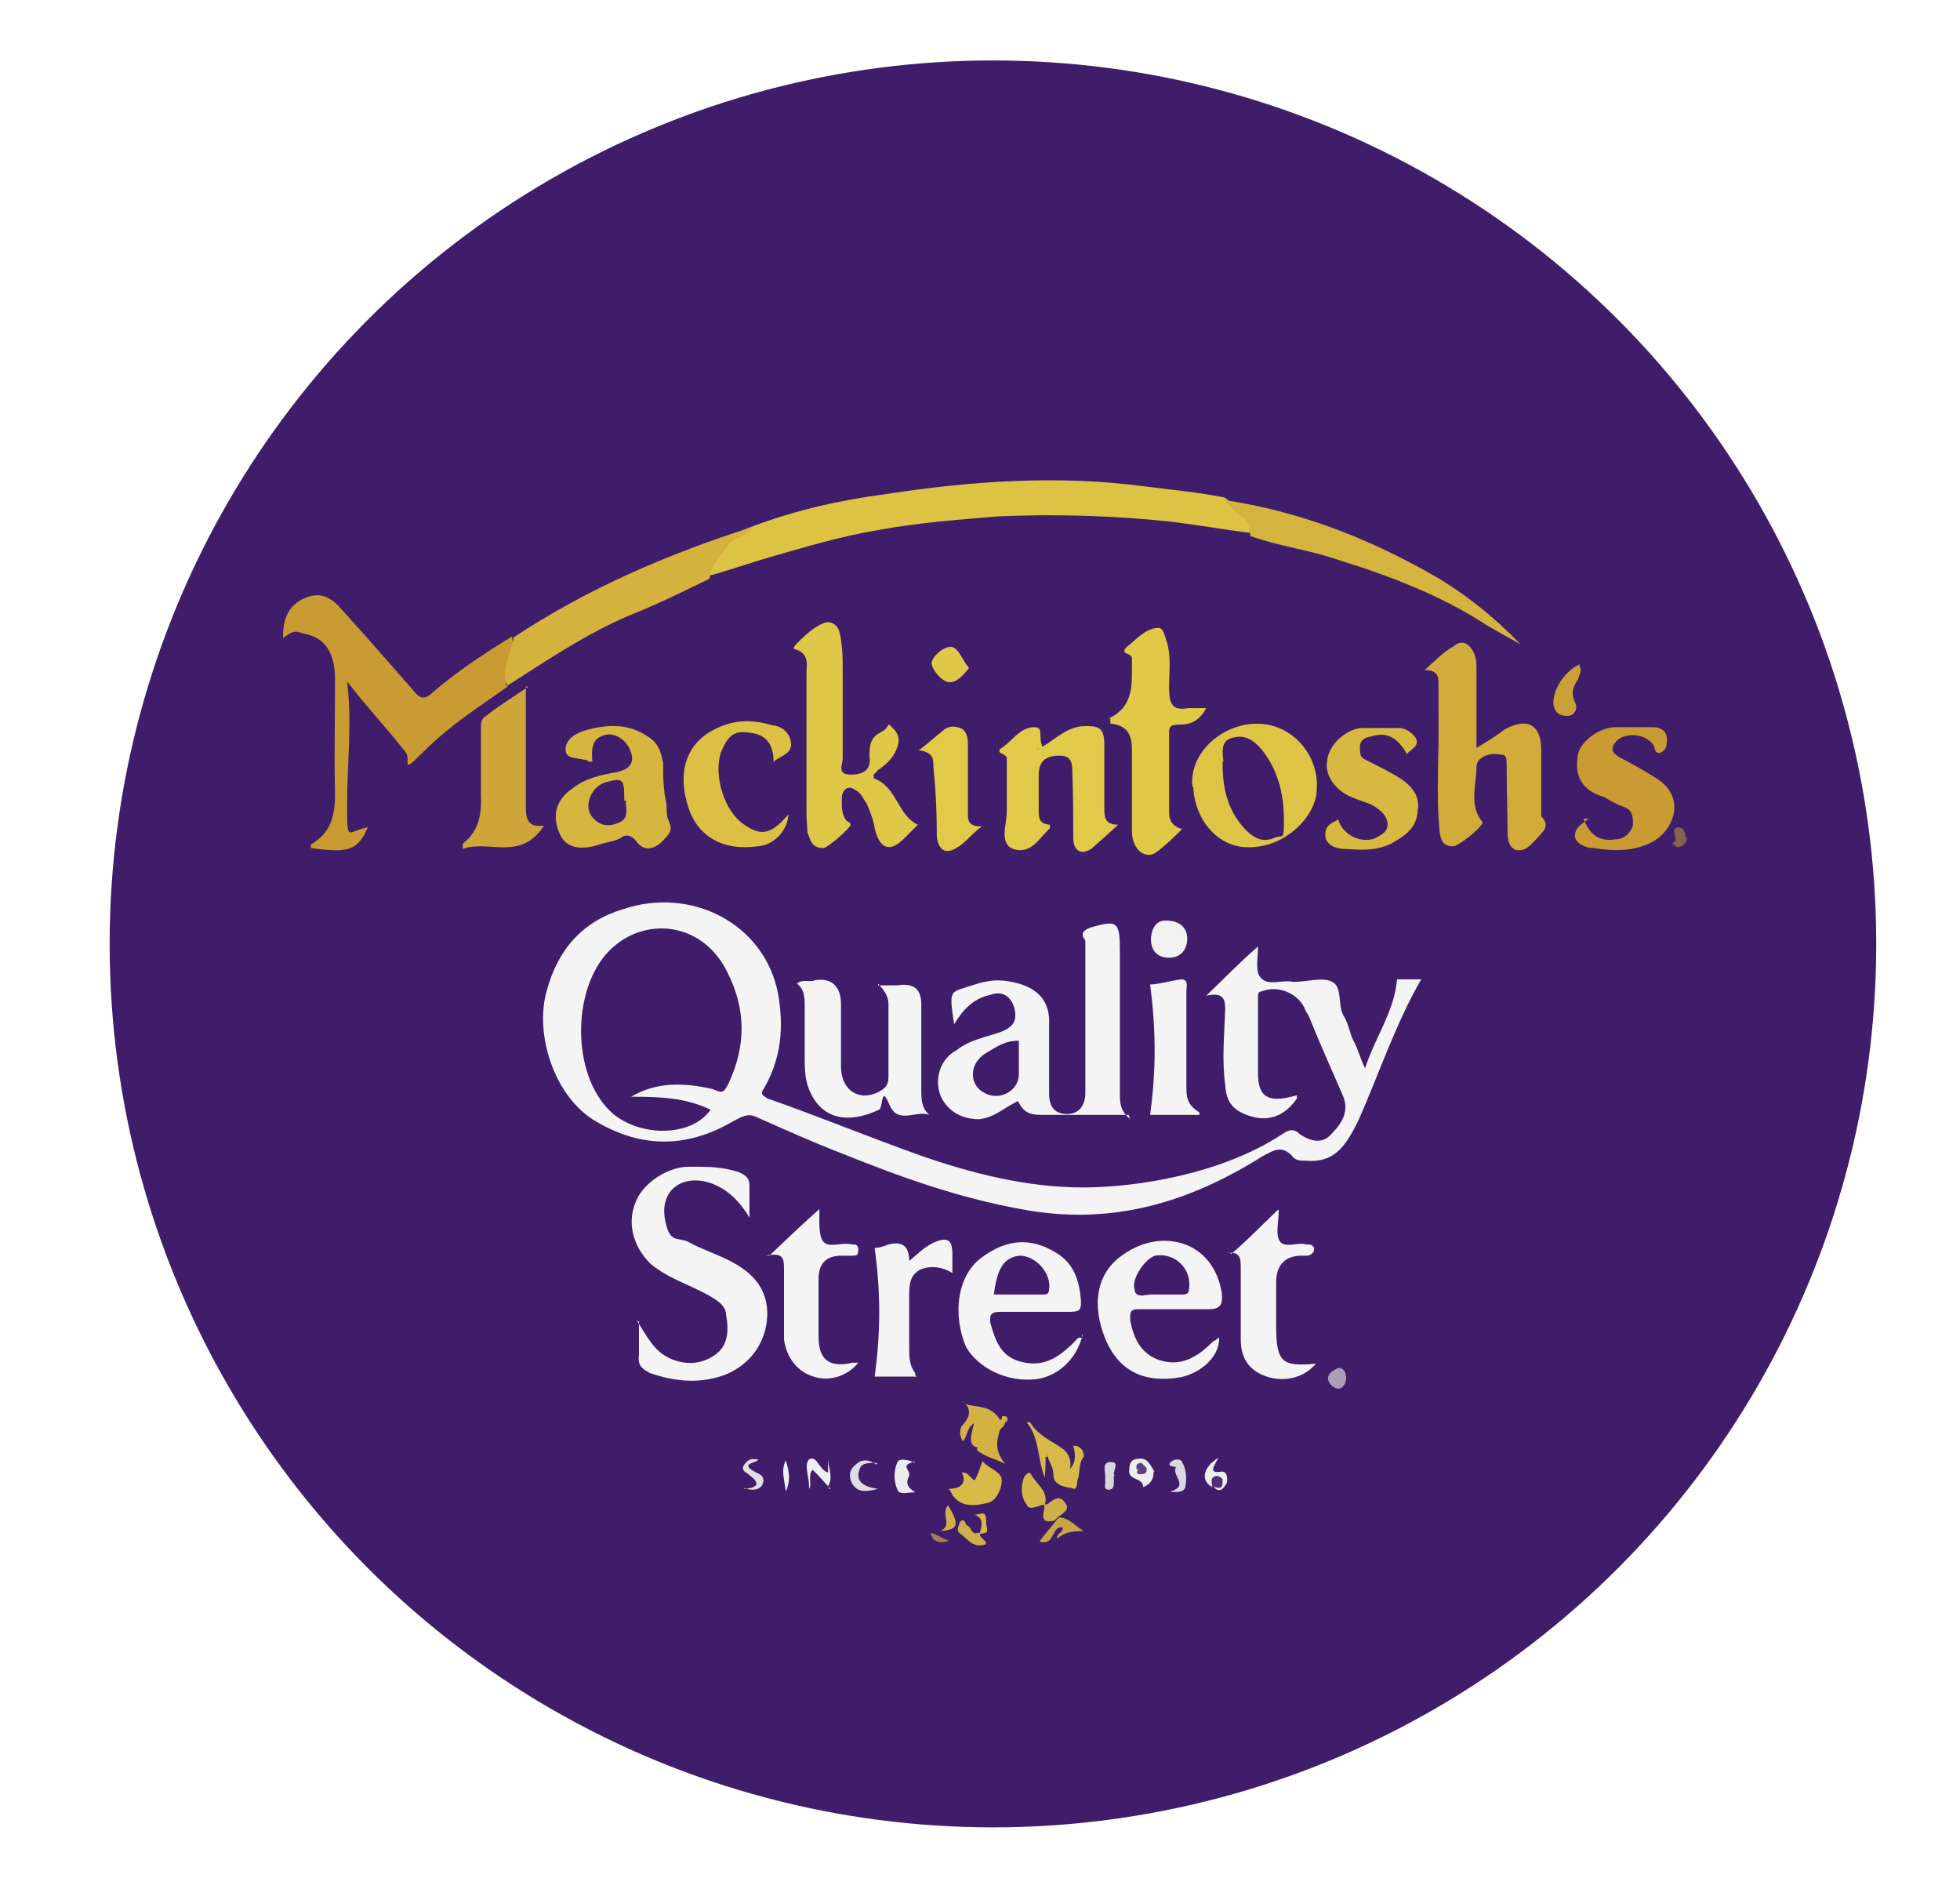 <?xml version="1.0" encoding="UTF-8"?>
<svg id="Layer_1" xmlns="http://www.w3.org/2000/svg" version="1.1" viewBox="0 0 227 218.7">
  <!-- Generator: Adobe Illustrator 29.4.0, SVG Export Plug-In . SVG Version: 2.1.0 Build 152)  -->
  <defs>
    <style>
      .st0 {
        fill: #a67f5a;
      }

      .st1 {
        fill: #ab9ebb;
      }

      .st2 {
        fill: #ecebee;
      }

      .st3 {
        fill: #dec445;
      }

      .st4 {
        fill: #f1f1f2;
      }

      .st5 {
        fill: #c99b33;
      }

      .st6 {
        fill: #ceaf4c;
      }

      .st7 {
        fill: #d5b23d;
      }

      .st8 {
        fill: #ca9b33;
      }

      .st9 {
        fill: #d3b243;
      }

      .st10 {
        fill: #d5b849;
      }

      .st11 {
        fill: #ceaf4a;
      }

      .st12 {
        fill: #d7ba47;
      }

      .st13 {
        fill: #dfc847;
      }

      .st14 {
        fill: #d2ac3a;
      }

      .st15 {
        fill: #d0b04a;
      }

      .st16 {
        fill: #e2dee6;
      }

      .st17 {
        fill: #dcc043;
      }

      .st18 {
        fill: #e0ca48;
      }

      .st19 {
        fill: #c8a547;
      }

      .st20 {
        fill: #4f2f76;
      }

      .st21 {
        fill: #d6b63f;
      }

      .st22 {
        fill: #401d6a;
      }

      .st23 {
        fill: #dfc848;
      }

      .st24 {
        fill: #d7b840;
      }

      .st25 {
        fill: #d9d5df;
      }

      .st26 {
        fill: #efeff0;
      }

      .st27 {
        fill: #d4b33e;
      }

      .st28 {
        fill: #84624e;
      }

      .st29 {
        fill: #e0dce5;
      }

      .st30 {
        fill: #5c3f81;
      }

      .st31 {
        fill: #f4f4f4;
      }

      .st32 {
        fill: #411e6a;
      }

      .st33 {
        fill: #edecee;
      }

      .st34 {
        fill: #411e6b;
      }

      .st35 {
        fill: #cb9f37;
      }

      .st36 {
        fill: #dbd7e1;
      }

      .st37 {
        fill: #ddc344;
      }

      .st38 {
        fill: #d3b64a;
      }

      .st39 {
        fill: #d6b949;
      }

      .st40 {
        fill: #cea639;
      }

      .st41 {
        fill: #401d6b;
      }

      .st42 {
        fill: #dfc946;
      }
    </style>
  </defs>
  <circle class="st22" cx="115" cy="109.3" r="102.3"/>
  <g id="OPJwYK">
    <g>
      <path class="st22" d="M209.2,116.3"/>
      <path class="st31" d="M150.2,127.2c-1.3,1.9-3.1,2.7-5.2,2.1s-3-1.6-3.1-3.7c-.4-2.8-.1-5.8,0-8.8,0-1.3-.4-1.9-2.2-1.5,2.2-2.1,3.9-3.9,6-5.7,0,1.5-.4,3,.4,3.7.9.9,2.4.1,3.7.4,1.5,0,3.4-.6,4.5,0,1.2.6.6,2.7,1.3,3.9.6.9.7,2.1,1.2,3s.7,1.9,1.3,3.1c1.2-3.7,3.4-6.6,3.7-10.3h2.8c-3,5.2-4.9,11-7.3,16.4-1.5,3-2.8,4.9-6.1,4.6-.6,0-1.2,0-1.6-.6-1.2-1.2-2.1-.6-3.4.1-8.6,5.4-17.6,8.1-28,6.1-7.2-1.3-13.9-3.7-20.6-6.4-3.4-1.3-6.7-2.8-10.1-4.3-.9-.4-1.6,0-2.7.6-5.2,3-10.4,3.1-15.7,0-4.9-2.8-7.2-10.1-5.8-15.1,1.3-4.9,4.2-8.1,8.8-9.5,7.9-2.7,16.4,1.6,18,9.7.7,3.9.4,7.5-1.6,11-.4.6-.4.7.4,1.2,6,2.1,11.8,4.5,17.7,6.6,6,2.1,12.4,3.7,18.8,3.7s16.1-1.6,23-6.1c.6-.4,1.3-.9,2.1-.1,1.3.9,2.7,1.2,3.7,0,1.3-1.3,2.1-2.7,1.3-4.5-1.3-3-2.7-6.1-3.9-9.1,0-.1-.4-.6-.4-.7-.7-1.9-3.1-3-5.1-2.2-.4,0-.4.4-.4.7v9.1c.1,2.7,1.5,3.1,4.6,2.2h-.1v.3Z"/>
      <path class="st37" d="M144.7,61.7c-3-.4-6-.9-9.1-1.3-6.7-.7-13.4-.9-20.1-.6-4.6.4-9.1.7-13.9,1.6-4.2.7-8.2,1.9-12.4,3.1-2.4.7-4.6,1.5-7.2,2.2-.6-.7,0-1.5.4-2.1,1.2-1.9,2.8-3,4.9-3.7,5.1-1.9,10.1-3,15.4-3.7,9.8-1.5,19.8-2.2,29.7-.9,3.1.4,6.4.7,9.4,1.3.9.6,1.6,1.2,2.4,1.9.7.6,1.2,1.3.4,2.2h.1-.1Z"/>
      <path class="st31" d="M130.7,129.1h-10.1c-1.5,0-2.1-.4-2.7-1.6-1.5.7-2.7,1.9-4.5,2.1-2.4,0-3.9-1.3-4.5-2.8-.7-1.9,0-4.2,1.9-5.2,1.5-1.2,3.4-1.5,5.1-2.1,1.5-.6,1.9-1.3,1.6-2.7-.4-1.5-1.5-2.1-2.8-1.6-1.9.4-3.1,1.6-4.2,3.4-.6-4.2-.6-3.6,2.4-4.6,1.3-.4,2.4-.6,3.7-.4,2.7.4,5.1,1.6,4.9,5.1v7.9c0,1.5.6,2.4,2.1,2.4s2.1-1.2,2.1-2.4v-17.7c-.7-.9-.1-1.2.6-1.5,3.1-.9,3.4-.7,3.4,2.7v16.4c0,1.2,0,2.1,1.2,3.1h-.1v-.3Z"/>
      <path class="st5" d="M58.8,79.5c-3.4,2.4-6.7,4.5-9.7,7.5s-1.3.9-2.2,0c-2.1-2.7-4.5-5.2-6.7-8.1.6,4.9,0,9.5,0,14.2s0,3.1,2.4,2.7c-1.2,2.7-2.2,3-6.6,2.4v-.4c2.2-1.3,2.8-3.1,2.8-5.8-.1-4.5,0-8.8,0-13.3s-2.4-5.1-3.9-5.4c-.9-.4-1.5.1-2.1.6-.1-2.1.6-3.7,2.2-4.5s3-.7,4.6,1.2c2.8,3.1,5.7,6.4,8.4,9.5.7.9,1.3.9,2.2,0,2.8-2.4,6-4.5,9.1-6.4.4,1.9-.7,3.7-.7,5.7h.1Z"/>
      <path class="st14" d="M170.5,86.9c1.5-.9,2.7-1.6,3.7-2.4,2.7-1.5,4.3-.6,4.3,2.4v7.6c1.2,1.3,0,1.9-.6,2.7-.7.7-1.3,1.5-2.4,1.2-.9-.4-.9-1.5-.9-2.4,0-2.2-.1-4.3-.1-6.6s0-1.9-1.3-2.1c-1.2,0-2.2.6-2.2,1.5,0,2.1-.9,4.5.7,6.4h0c0,.6-2.8,2.8-3.4,2.8-1.5,0-1.5-1.2-1.6-2.1-.4-4.3,0-8.8-.1-13.1v-3.6c0-.9-.1-1.6-1.6-1.6,1.3-1.2,2.2-2.1,3.4-2.8.9-.7,1.6-.4,2.2.6.4.7.4,1.5.4,2.2v9.4h-.4Z"/>
      <path class="st31" d="M73.7,152.8c1.3,2.1,2.1,3.7,3.9,4.5s3.6.7,5.2-.4,1.6-3,1.3-4.6c0-1.2-1.3-1.9-2.2-2.4-2.2-1.2-4.6-1.9-6.6-3.6-2.1-2.1-2.7-4.9-1.6-7.3.9-2.1,3.7-3.9,6.1-3.9s3.7,0,5.7.6c.9.4,1.3.7,1.3,1.6v3.7c-1.3-2.2-3-3.7-5.2-4.2-3-.6-5.1,1.3-4.6,4.3s1.5,2.1,2.7,2.7c1.6.9,3.6,1.5,5.2,2.4,2.8,1.5,4.3,3.7,3.9,6.9-.4,2.8-2.1,4.9-4.6,6-3,1.2-6,.9-8.9-.1-.7-.4-1.5-.7-1.3-2.1v-3.9h-.1Z"/>
      <path class="st13" d="M101.1,90.1c2.8.9,2.8,4.3,5.2,5.4-.6.6-1.2,1.2-1.6,1.6-1.6,1.6-2.8,1.3-3.4-1.2-.1-.9-.6-2.1-.9-2.8-.4-.6-.7-1.3-1.3-1.6-.9-.7-1.6,0-1.6.9s-.1,1.9.6,2.7c0,0,.4.1.4.4,0,.4-2.7,2.7-3.1,2.7-1.3,0-1.5-.7-1.9-1.9,0-.7-.1-1.5-.1-2.2v-16.1c0-.9.4-2.2-1.2-2.8-.6,0,0-.6,0-.6.9-.9,1.9-1.9,3.1-2.4.7-.4,1.6,0,1.9.9.4,1.6.4,3.1.4,4.9v9.8c0,.7-.7,1.9.9,1.9s2.4-.6,2.2-2.1c0-1.3.1-2.2,1.3-2.8s.6-1.3,1.3-.6.9,1.2.7,2.1c-.4,1.3-1.2,2.1-2.2,2.8-.1,0-.4.4-.7.7h.1v.3Z"/>
      <path class="st31" d="M101.7,114.1h2.2c1.9-.3,2.8.4,2.8,2.2v9.8c0,1.2,0,2.1.9,3-1.5-.6-3.6,1.2-4.6-1.2s-.7.4-1.2.6c-3.4,1.6-6.4,1.2-7.9-1.9-.6-1.2-.7-2.4-.7-3.9v-6c0-1.2,0-2.1-.9-2.8.7-.6,1.5-.1,2.1-.4,1.9-.3,3,.7,3,2.8v7.2c0,2.8,2.2,4.2,4.6,2.8.7-.4.9-.9.9-1.6v-8.4c0-.9-.4-1.5-1.2-2.4h-.1.1Z"/>
      <path class="st7" d="M58.8,79.5c-.9-2.1.4-3.7.7-5.7,8.6-5.7,18-9.7,27.7-12.8-.7,1.2-2.4,1.2-3.1,2.4s-1.9,2.1-1.9,3.6c-3.1,1.5-6.1,3-9.4,4.3-5.1,2.2-9.5,5.2-14.2,8.2h.1Z"/>
      <path class="st42" d="M128.4,83.2h0c2.8-1.3,2.7-3.7,2.7-6.1v-.9c0-.6-1.5-.4-.6-1.3,1.2-.9,2.1-2.1,3.6-2.2.6,0,.7.6.9,1.2.7,1.9.4,3.7.4,5.7s.4,2.7,2.2,2.4h2.1c-.7,1.3-1.6,1.9-3,1.9s-1.3.4-1.3,1.3v8.9c0,.9.4,1.6,1.5,1.9-.9.9-1.9,1.9-3,2.7-1.3.9-2.8-.4-2.8-2.4v-9.5c0-1.9-.7-2.8-2.4-3h-.1v-.6Z"/>
      <path class="st18" d="M120.1,86.8c1.9-.9,3-2.4,5.1-2.7,2.1-.1,2.7.1,2.7,2.2v7.3c0,.9,0,1.9,1.6,1.9-1.3,1.2-2.1,1.9-3,2.7-1.2.9-2.2.4-2.2-1.2,0-2.4,0-4.9-.1-7.3,0-1.2,0-2.2-1.5-2.2s-2.4.6-2.4,2.2v4.2c0,.9.1,1.5,1.3,1.6v.4c-1.3,1.2-2.2,3.1-4.3,2.4-1.6-.7-.7-2.8-.7-4.3v-6.1c.1-.7-1.5-.6-.6-1.3,1.2-.7,1.9-2.2,3.6-2.4.7,0,.9.1.9.9s.1,1.2.4,1.6h-.7Z"/>
      <path class="st31" d="M141.2,154.9c0,2.7-2.8,4.3-4.6,4.6-3.7.6-6.9-.4-8.6-4.5-1.5-3.7-1.2-7.6,2.2-9.8,4.3-3,10.3-1.6,11.3,4.5.1,1.2,0,1.9-1.5,1.9h-7.9c-.9,0-1.3,0-1.2,1.3.4,2.1,1.2,3.7,3.1,4.5,2.4.9,4.3,0,6-1.6.1-.1.4-.4.7-.6h.1l.3-.3Z"/>
      <path class="st31" d="M125.4,154.5c-.7,3-3,4.9-5.4,5.2-3.4.4-6.7-1.3-8.1-3.7-1.5-3.4-1.3-8.4,2.1-10.6,2.7-1.9,5.4-2.1,8.2-.4,2.1,1.2,2.8,3.1,3,5.7,0,.9-.1,1.2-1.2,1.2h-8.1c-1.2,0-1.3.4-1.2,1.3.6,2.1,1.2,3.9,3.6,4.5,2.8.7,4.6-.7,6.6-2.8h.4v-.3Z"/>
      <path class="st21" d="M68.2,88.1c-1.2-.4-2.7-.1-2.7-1.3s1.2-1.9,2.2-2.2c2.4-.7,4.9-.9,7.2.6,1.2.7,1.6,1.6,1.9,3.1,0,1.6,0,3.1.4,4.9,0,.6,0,.9.1,1.5.6,1.3.6,1.6-.9,3-1.2.9-2.1.6-2.8-.4-.6-.7-1.2-.6-1.5-.4-.9.6-1.9.6-2.7.9-2.2.7-3.9.4-4.6-1.3-.9-2.1-.4-3.9,1.5-5.2,1.5-1.2,3.4-1.6,5.2-1.9,1.6-.4,1.9-1.2,1.6-2.2-.4-1.5-1.9-2.4-3-2.1-1.6.4-1.6,1.6-1.5,3.1h-.6Z"/>
      <path class="st3" d="M138.1,91.1c-.4-3.9,3.4-7.3,7.5-7.3s7.2,3.7,6.9,7.6c0,3-3.6,6.9-8.2,6.7-3.4-.1-6.1-3.4-6.1-7.3h0v.3Z"/>
      <path class="st40" d="M60.9,79.6v13.6c0,1.3,0,2.7,2.1,2.4-2.7,4.2-6.4,1.6-9.4,2.7v-.6c1.9-1.5,2.2-3.4,2.1-5.8v-7.5c0-.6,0-1.2.6-1.5,1.5-1.2,3-2.1,4.9-3.4h-.3Z"/>
      <path class="st8" d="M183.4,94.8c.6,1.6,1.6,2.7,3.6,2.4.9,0,1.6-.4,2.1-1.5.1-1.2-.1-1.9-.9-2.2s-1.6-.7-2.4-1.2c-2.4-.7-3.4-2.2-3.1-4.5,0-1.6,2.1-3.4,4.2-3.6h4.5c1.2,0,1.9.7,1.6,2.1,0,.4-.4.7-.7.9-.7,0-.6-.4-.7-.7-.7-1.6-3.7-1.9-4.6-.4-.6.7,0,1.3.6,1.6,1.3.7,2.8,1.5,4.2,2.4,3.4,2.1,2.2,5.7-.1,7.2-2.2,1.3-4.6,1.3-7.2.9-.7,0-1.9-.4-2.1-1.3,0-1.2.9-1.5,1.6-2.1h-.4Z"/>
      <path class="st27" d="M144.7,61.7c.1-1.2-.4-1.6-1.3-2.2-.6-.4-1.2-1.2-1.6-1.6,8.6,1.3,16.4,4.3,24,8.6,3.7,2.1,7.2,4.9,10.3,8.1-1.3-.7-2.7-1.5-3.9-2.2-5.2-3.4-11.2-5.7-17-7.5-3.4-1.2-6.9-1.6-10.3-2.8h-.1v-.3Z"/>
      <path class="st24" d="M163,87.4c-1.2-2.1-2.4-2.7-4.3-2.1-.6.1-1.2.4-1.2,1.2s0,1.2.7,1.5c1.2.6,2.4,1.2,3.6,1.9,1.5.9,2.7,2.1,2.4,3.9-.1,2.1-1.5,3-3.1,3.9-1.9.9-3.7.7-5.4.6-.9,0-2.1-.4-2.2-1.5-.1-1.2.7-1.5,1.5-1.9.4,1.6,2.4,2.8,4.2,2.2.7-.4,1.5-.7,1.5-1.6s-.6-1.5-1.2-1.9c-.7-.6-1.6-.7-2.7-1.2-2.1-.7-3.4-2.7-3.1-4.2.1-1.9,2.1-3.7,3.9-3.9h4.5c.7,0,1.5.6,1.9,1.2.4.9-.6,1.3-1.2,1.9h.3Z"/>
      <path class="st31" d="M142.6,145.2c1.9-1.6,3.6-3.4,5.4-5.1h.1c0,1.3-.4,2.8.1,3.6.6.9,2.1.1,3.1.4.4,0,.7,0,.9.4,0,.4-.1.7-.7.9h-.7c-1.9,0-3,1-3,3.1v4.9c0,4.3.6,4.9,4.6,4.5-1.3,1.6-3.6,2.2-5.7,1.5-2.1-.7-3-2.2-3-4.3v-8.1c0-1.3,0-2.1-1.6-1.9h.4Z"/>
      <path class="st31" d="M89.1,145.4c2.2-2.1,3.9-3.7,5.8-5.4,0,1.5-.1,3,.4,3.7.6.9,2.2.1,3.4.4.4,0,.7,0,.7.6s-.1.7-.7.7h-1.2c-1.8,0-2.7.9-2.7,2.7v6.7c0,2.7,1.3,3.6,3.9,3h.7c-1.3,1.6-3.4,2.2-5.2,1.6-1.9-.6-3.1-2.2-3.4-4.3v-8.2c0-1.2-.1-1.9-2.1-1.5h.3Z"/>
      <path class="st17" d="M89.6,88.3c0-1.9-.7-3.1-2.4-3.4-2.1-.4-2.8.1-3.7,2.2-.9,2.7.4,6.9,2.7,8.4,1.9,1.3,3.1,1.2,5.1-1.2,0,1.6-1.5,3.6-3.6,3.7-4.5.6-7.2-1.6-8.1-4.9-1.2-4.2.1-7.6,4.2-9.1,1.9-.7,3.7-.6,5.7,0,.7,0,1.9.6,2.1,1.9s-.9,1.5-1.9,2.2h.1-.1Z"/>
      <path class="st31" d="M106.2,159.4h-4.9c.7-5.1.7-9.8,0-14.9.4,0,.9-.1,1.6-.4,1.6-.4,2.4.2,2.4,1.9.9-.7,1.6-1.5,2.8-2.1,1.6-.7,2.2-.4,2.2,1.3v2.2c-1.2-.7-2.4-.9-3.7-.4-1.3.7-1.3,1.9-1.3,3.1v5.8c0,1.2,0,2.2.7,3.1h0v.3Z"/>
      <path class="st31" d="M138.9,129.1h-5.7c.7-5.1.7-9.8,0-15.1.9,0,2.2-.4,3.6-.6.9,0,.6.9.6,1.3v11c0,1.2,0,2.2,1.5,3.1h0Z"/>
      <path class="st18" d="M106.4,86.9c1.2-.9,1.9-1.6,2.7-2.2.6-.6,1.3-.7,2.1-.4s.9,1.2.9,1.9v7.9c0,.9,0,1.6,1.6,1.6-1.2.9-1.9,1.9-2.8,2.4-1.3.9-2.2.4-2.4-1.2,0-2.7-.1-5.2-.4-8.1,0-.9,0-1.6-1.5-1.9,0,0-.1,0-.1,0Z"/>
      <path class="st9" d="M114.4,167.6c-2.7.4-1.9-1.3-1.6-2.8-.9.6-.7,1.5-1.3,2.1-.4-.7-.4-1.5,0-1.9,1.2-1.3.7-2.2,0-2.7.7.9,3.1,0,4.3,2.1h0c.4.1,0-.6.6-.4.4,0,.4.6,0,.7,0,.4-.4.6-.6.9-.4,1.3-.6,2.4.6,3.9-1.2-.6-1.9-.7-2.7-1.2s-.7-.4.1-1.3l.6.4v.3Z"/>
      <path class="st39" d="M121.1,168.7c0,.6,0,1.3-.1,2.4-.9-2.4-.6-4.6-2.1-6.4h.4c.9,1.5,2.4,2.1,3.7,3,.6.4,1.2,1.3.9,2.4.7-.7.7-1.6.4-2.7,1.2,0,1.3,1.2,1.2,1.3-.6.7-.4,1.9-.7,2.7-.1.4,0,1.3-.7.9-.9-.1-2.1-.4-2.1-1.5s-.6-1.5-.7-2.4h0v.3Z"/>
      <path class="st12" d="M109.9,172.4c1.3,0,2.1-.6,1.5-1.9.9,0,.9.7,1.5.9.4-.7.6-1.5.9-2.2.7.9,2.4,1.2,2.2,2.4,0,.9-.7,2.2-1.5,2.4-1.6.4-3.6.7-4.5-1.5,0,0-.1,0-.1,0Z"/>
      <path class="st4" d="M135.1,106.6c1.6,0,2.4.9,2.4,2.1s-.7,2.2-2.1,2.2-2.1-.9-2.1-2.1.6-2.2,1.6-2.2h.1Z"/>
      <path class="st23" d="M112.2,77.4c-.6.7-1.3,1.6-2.2,1.6s-2.1-1.5-2.1-2.2,1.3-1.9,2.2-1.9,1.3,1.5,2.1,2.4h0Z"/>
      <path class="st35" d="M182.9,77.1c.4.6,0,.9-.1,1.5-.6.9-.9,1.6-.4,2.7.4.7,0,1.6-.9,1.6s-1.5-.4-1.6-1.5c0-1.6,1.3-3.7,3.1-4.5h0Z"/>
      <path class="st38" d="M121.1,174.2c-.7,0-1.9.9-2.2,0-.6-.7-.7-1.9-.4-2.8,0-.4.7-1.2.9-.7.6,1.2,2.1,1.9,1.6,3.6h.1Z"/>
      <path class="st19" d="M122.5,175.7c1.3,0,1.9.9,3,1.6-1.3,0-2.2.1-3.1.9,0-.7.7-.7.7-1.3-1.3-.4-.9,2.2-2.7,1.6.6-.9,1.3-1.6,1.9-2.4,0,0,0-.1.4-.4h-.3Z"/>
      <path class="st26" d="M96.2,172.4c-.7-.7-1.3-1.5-2.1-2.2-.6.7,0,1.6-.4,2.2v-.4c0-.9-.6-2.4,0-3,.9-.6,1.2,1.3,2.2,1.5v-1.5c.1,1.2.6,2.1,0,3.1h.1v.3Z"/>
      <path class="st33" d="M133.6,170.6c0,.7-.4,1.3-1.2,1.6,0-1.2-1.9-.7-1.6-2.1,0-.9.4-1.2,1.3-1.2s1.2.9,1.6,1.5h-.1Z"/>
      <path class="st11" d="M122.5,175.7l-.4.4c-2.1.4-.9-1.2-1.2-1.9h.4c.7-.6,1.5-1.2,2.1-.1.6.7-.4,1.2-.9,1.6Z"/>
      <path class="st6" d="M113.5,177.5c-.1.7.7.7.7,1.3-1.5.6-2.2-.7-3.1-1.3-.4-.4,0-.9.1-1.3.4-.4.6,0,.7.4.6.1.6,1.2,1.3.9h.1Z"/>
      <path class="st33" d="M140.4,172.2c-1.3-.7-1.2-2.2.7-3.4-.4.9-1.3,1.9.4,1.6.6,0,.7.7.6,1.3-.4.7-.9,1.3-1.6.4,0,0,.4-.4.4-.6,0,.1-.1.4-.4.6h-.1Z"/>
      <path class="st16" d="M86.2,172.4c1.5-.1,1.9-.6.7-1.5-.4-.4-1.2-.6-.7-1.3s.9-.7,1.6-.6c0,.4-2.1.4-.6,1.3.6.4,1.3.4,1.2,1.3-.1.7-.9,1.2-2.2.7Z"/>
      <path class="st2" d="M105.9,169.2c-.9.4-1.2.4-.6,1.3v.4c-.4.7-.3,1.3.7,1.9-.9,0-1.9.4-2.1-.4-.4-.9-.4-2.1,0-3,.1-.6,1.3-.4,2.1,0h-.1v-.3Z"/>
      <path class="st36" d="M135.6,172.7c2.2-.7,0-1.9.6-2.8.1-.1-1.2,0-.6-.6.4-.4,1.2-.4,1.3,0,.4.7.6,1.6.4,2.7,0,.7-.7.9-1.9.7h.1Z"/>
      <path class="st29" d="M101.6,169.4c-.9,0-1.9-.1-2.1.9-.4,1.3.6,1.9,2.2,2.1-1.5.4-2.4.4-3-.6-.4-.7-.4-1.6.4-2.2.7-.7,1.6-.6,2.4,0h0Z"/>
      <path class="st25" d="M129,170.7v.9c0,.4,0,.9-.6.9s-.4-.6-.4-.7v-.9c0-.7-.4-1.6.7-1.6s0,1.2.4,1.6h-.1Z"/>
      <path class="st1" d="M155,158.4c.7,0,.9.6.9,1.2s-.4,1.2-.9,1.2-1.2-.6-1.2-1.2.6-.9,1.2-1.2Z"/>
      <path class="st15" d="M109.8,174.3c1.3,2.2,1.3,2.8-.9,3,1.5-.7,0-1.9.9-3Z"/>
      <path class="st28" d="M195.4,96.8c0,.7-.4,1.3-1.2,1.3,0,0-.4-.4-.6-.4,1.2-.4-.4-1.6.7-1.9.6,0,.9.4.9,1.2h.1Z"/>
      <path class="st4" d="M91,169.1c.4,1.2.6,2.4,0,3.6-.1-1.2-.6-2.4,0-3.6Z"/>
      <path class="st10" d="M113.5,177.5c.1-.7.6-1.6-.6-2.1.6,0,1.3-.6,1.3.6s.6,1.5-.7,1.6h0Z"/>
      <path class="st0" d="M107.8,177.5c.6.1,1.2.6,2.1.9-1.2.4-1.9.1-2.1-.9Z"/>
      <path class="st41" d="M73.4,127c3,0,6,.1,8.9,1.5-2.4,3.4-8.8,3.1-11.8,0-4.2-4.3-4.2-13.4-.4-17.9,3.9-4.6,11.2-4.2,14.2,2.1,2.1,4.2,2.1,8.4.1,12.7-.6,1.2-.7,1.2-1.9.7-3.1-.7-6.4-.9-9.4.9h.3Z"/>
      <path class="st41" d="M118,120.5v3.9c0,1.9-2.2,3.1-3.9,2.2-1.9-.9-1.9-3.4,0-4.6,1.2-.7,2.2-1.5,3.9-1.5Z"/>
      <path class="st41" d="M134.5,149.9h-.9c-.7-.1-2.1.6-2.2-.6-.4-1.3,1.3-3.6,2.4-3.9,2.2-.4,4.3,1.5,3.9,3.9,0,.7-.7.6-1.2.6h-2.2.3Z"/>
      <path class="st34" d="M115.1,149.9c.4-3.1,1.2-4.3,3-4.5,1.9,0,3.7,2.1,3.4,3.9,0,.6-.4.6-.7.6h-5.7Z"/>
      <path class="st32" d="M72.5,92.7c-.1.9.6,2.2-1.2,2.7-1.2.4-2.1,0-2.8-.9-.9-1.3,0-3.4,1.6-3.9,2.1-.6,2.2-.4,2.2,2.1h.1Z"/>
      <path class="st41" d="M141.7,88.4c0-.9-.6-2.7,1.2-3,1.5-.4,2.7.6,3.6,1.9,1.6,2.2,2.2,4.9,2.2,7.6s-.1,1.6-1.3,2.2c-1.2.4-1.9,0-2.7-.6-2.1-1.9-3.1-4.5-3.1-7.9v-.4h.1Z"/>
      <path class="st30" d="M131.6,170.1c0-.4,0-.7.6-.7l.6.6c0,.4,0,.7-.6.7s-.6-.1-.4-.6h-.1Z"/>
      <path class="st20" d="M140.4,172.2h0c0-.4-.4-1.2.6-1.3,0,0,.4.1.6.4,0,.7,0,1.2-.9.9h-.3Z"/>
    </g>
  </g>
</svg>